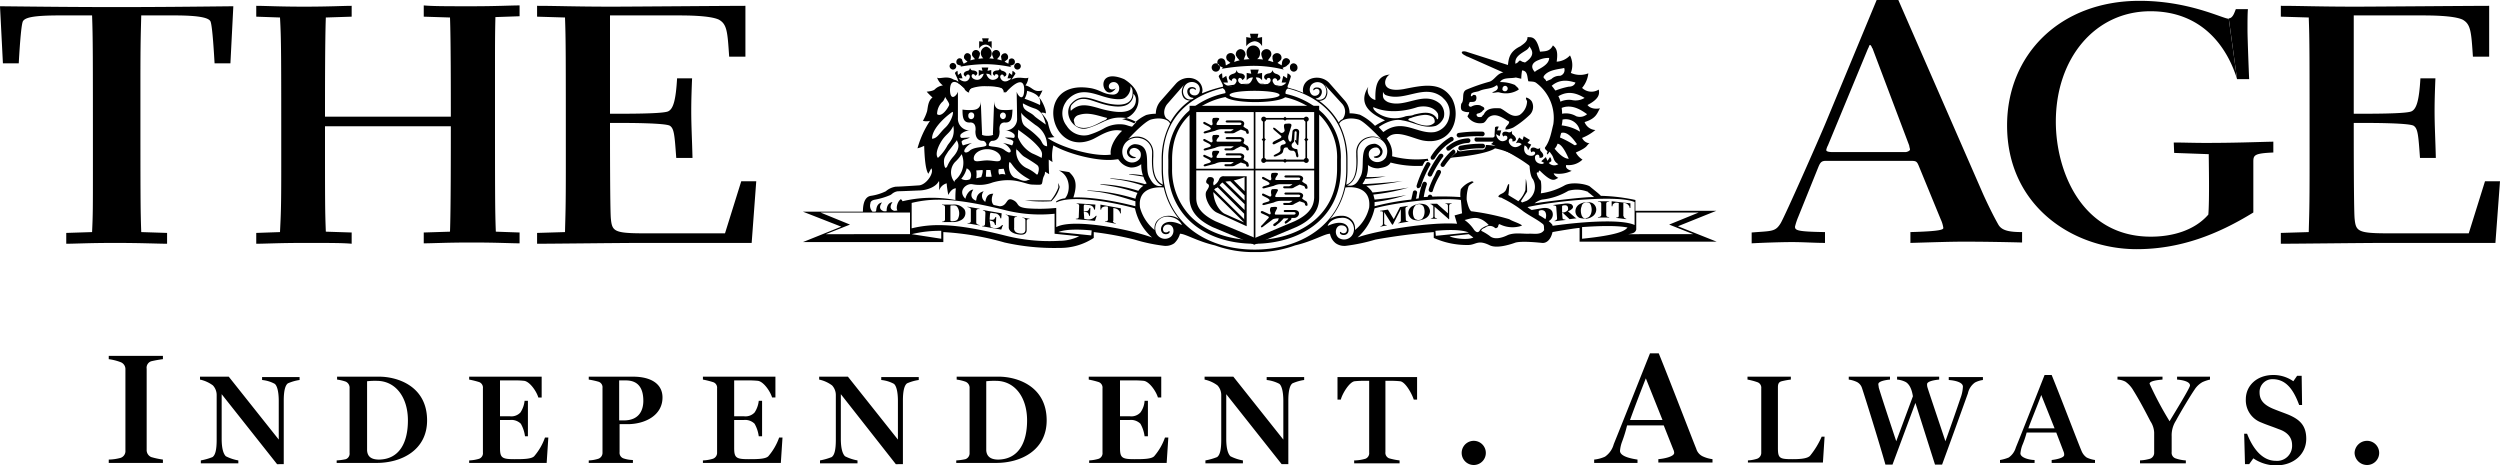 <svg xmlns="http://www.w3.org/2000/svg" viewBox="0 0 600 111.7"><g id="Layer_2" data-name="Layer 2"><g id="layer"><path d="M26.1,110.3a11.8,11.8,0,0,0,2.8-.4,1.71,1.71,0,0,0,1.2-1.8V88.7a1.78,1.78,0,0,0-1.2-1.8,12.76,12.76,0,0,0-2.8-.7v-.8h13v.8a27.41,27.41,0,0,0-2.8.5,1.63,1.63,0,0,0-1.1,1.8v19.4a1.83,1.83,0,0,0,1.1,1.8,19.55,19.55,0,0,0,2.8.6v.8h-13ZM53.2,94.6v10.7c0,2.3.4,3.6,1,4.2a10.6,10.6,0,0,0,3,1v.7h-9v-.7a14.73,14.73,0,0,0,2.8-.8c.7-.5,1-1.8,1-4.2V94.9a3.41,3.41,0,0,0-.9-2.4A8,8,0,0,0,48,91.1v-.7h6.9l12,15.1V96.2c0-2.2-.4-3.7-1-4.1a8,8,0,0,0-3-.9v-.7h9v.7a10.86,10.86,0,0,0-2.8.8c-.7.5-1,2-1,4.1v15.3H66.5Zm27.6,15.9a13,13,0,0,0,2.2-.3,1.42,1.42,0,0,0,.9-1.5V93.2a1.62,1.62,0,0,0-.9-1.6,10.43,10.43,0,0,0-2.1-.5v-.7H91c4.3,0,11.5,2.2,11.5,10.5,0,7.1-6.1,10.2-12.1,10.2H80.8Zm17.1-9.6c0-5.5-2.9-9.5-7.5-9.5a17,17,0,0,0-2.3.1v16.6c.1,1.4.9,2.2,2.9,2.2,4.8-.1,6.9-4,6.9-9.4Zm14.7,9.6a9.27,9.27,0,0,0,2.4-.4,1.42,1.42,0,0,0,.9-1.5V93.2a1.42,1.42,0,0,0-.9-1.5,21,21,0,0,0-2.4-.6v-.7H130v5h-.8c-.4-1.4-2-3.8-3.4-4a19.29,19.29,0,0,0-2.5-.1H120v8.6h2.3a3,3,0,0,0,2.6-.9,6.25,6.25,0,0,0,1-2.8h.8v8.5H126a8.15,8.15,0,0,0-1-3,3.2,3.2,0,0,0-2.6-.9H120v6.7c0,2.4.5,2.7,3.5,2.7,1.9,0,4,0,4.7-.7a14.06,14.06,0,0,0,2.6-4.5h.8l-.4,6.1H112.6Zm28.7,0a8.52,8.52,0,0,0,2.3-.4,1.5,1.5,0,0,0,1-1.5V93.1a1.39,1.39,0,0,0-1-1.5,18.92,18.92,0,0,0-2.3-.5v-.7h10.6c4.3,0,7.1,1.7,7.1,5,0,4.3-4.2,6.4-8.4,6.4h-1.9v6.7a1.42,1.42,0,0,0,.9,1.5,7.31,7.31,0,0,0,2.3.4v.7H141.3Zm8.4-9.6c3.9,0,4.7-2.7,4.7-4.7,0-2.6-.9-4.9-4.2-4.9h-1.6v9.6Zm19,9.6a9.27,9.27,0,0,0,2.4-.4,1.5,1.5,0,0,0,1-1.5V93.2a1.39,1.39,0,0,0-1-1.5,21,21,0,0,0-2.4-.6v-.7h17.4v5h-.8c-.4-1.4-2-3.8-3.4-4a20.9,20.9,0,0,0-2.5-.1h-3.2v8.6h2.3a3,3,0,0,0,2.6-.9,6.25,6.25,0,0,0,1-2.8h.8v8.5h-.8a8.15,8.15,0,0,0-1-3,3.2,3.2,0,0,0-2.6-.9h-2.3v6.7c0,2.4.5,2.7,3.5,2.7,1.9,0,4,0,4.7-.7A14.06,14.06,0,0,0,187,105h.8l-.4,6.1H168.7Zm33.1-15.9v10.7c0,2.3.4,3.6,1,4.2a10.6,10.6,0,0,0,3,1v.7h-9v-.7a14.73,14.73,0,0,0,2.8-.8c.7-.5,1-1.8,1-4.2V94.9a3.41,3.41,0,0,0-.9-2.4,8,8,0,0,0-3.1-1.4v-.7h6.9l12,15.1V96.2c0-2.2-.4-3.7-1-4.1a8,8,0,0,0-3-.9v-.7h9v.7a10.86,10.86,0,0,0-2.8.8c-.7.5-1,2-1,4.1v15.3H215Zm27.7,15.9a13,13,0,0,0,2.2-.3,1.5,1.5,0,0,0,1-1.5V93.2a1.57,1.57,0,0,0-1-1.6,10.43,10.43,0,0,0-2.1-.5v-.7h10.1c4.3,0,11.5,2.2,11.5,10.5,0,7.1-6.1,10.2-12.1,10.2h-9.6Zm17-9.6c0-5.5-2.9-9.5-7.5-9.5a17,17,0,0,0-2.3.1v16.6c.1,1.4,1,2.2,2.9,2.2,4.8-.1,6.9-4,6.9-9.4Zm14.8,9.6a9.27,9.27,0,0,0,2.4-.4,1.42,1.42,0,0,0,.9-1.5V93.2a1.42,1.42,0,0,0-.9-1.5,21,21,0,0,0-2.4-.6v-.7h17.4v5h-.8c-.4-1.4-2-3.8-3.4-4a20.9,20.9,0,0,0-2.5-.1h-3.2v8.6h2.3a3,3,0,0,0,2.6-.9,5.26,5.26,0,0,0,1-2.8h.8v8.5h-.8a8.15,8.15,0,0,0-1-3,3.2,3.2,0,0,0-2.6-.9h-2.3v6.7c0,2.4.5,2.7,3.5,2.7,1.9,0,4,0,4.7-.7a14.06,14.06,0,0,0,2.6-4.5h.8l-.4,6.1H261.4v-.6Zm33-15.9v10.7c0,2.3.4,3.6,1,4.2a10.6,10.6,0,0,0,3,1v.7h-9v-.7a14.73,14.73,0,0,0,2.8-.8c.7-.5,1-1.8,1-4.2V94.9a3.41,3.41,0,0,0-.9-2.4,8,8,0,0,0-3.1-1.4v-.7H296l12,15.1V96.2c0-2.2-.4-3.7-1-4.1a8.6,8.6,0,0,0-3-.9v-.7h9v.7a10.86,10.86,0,0,0-2.8.8c-.7.5-1,2-1,4.1v15.3h-1.6Zm30.9,15.9a10.05,10.05,0,0,0,2.5-.4,1.42,1.42,0,0,0,.9-1.5V91.4h-1.1a19.27,19.27,0,0,0-2.4.1c-1.3.2-3,3.1-3.3,4.4H321V90.5h19.1v5.4h-.8c-.4-1.3-2-4.3-3.3-4.4a19.27,19.27,0,0,0-2.4-.1h-1.1v17.1a1.42,1.42,0,0,0,.9,1.5,15.77,15.77,0,0,0,2.5.5v.7H325v-.7Zm25.6-1.8a2.9,2.9,0,1,1,2.9,2.9,2.9,2.9,0,0,1-2.9-2.9m38.5-2.7a8.17,8.17,0,0,0-.5,2.2c0,1.4,2.9,1.9,4.2,2.1v.8H382.6v-.8a8.39,8.39,0,0,0,2.6-.7,5.28,5.28,0,0,0,2.1-3c2-4.9,6.5-16.3,8.7-21.8h2.1c3,7.4,7.9,20.2,9,22.9a2.92,2.92,0,0,0,1.5,1.8,8,8,0,0,0,2.4.7v.8H398v-.8c1.3-.1,3.8-.6,3.8-1.5a1.88,1.88,0,0,0-.2-.8l-2.3-5.8h-8.8a33.47,33.47,0,0,1-1.2,3.9Zm9.7-5.2-4-10c-1.3,3.3-2.6,6.7-3.8,10Zm20.4,9.7a8.52,8.52,0,0,0,2.3-.4,1.5,1.5,0,0,0,1-1.5V93.2a1.39,1.39,0,0,0-1-1.5,15.45,15.45,0,0,0-2.3-.6v-.7h10.4v.7a17,17,0,0,0-2.2.4c-.8.2-.9.8-.9,1.5v14.5c0,2.5.4,2.7,3.5,2.7,1.7,0,3.5-.1,4.2-.8a19.52,19.52,0,0,0,2.8-4.6h.7l-.4,6.2h-18v-.5Zm27.5-17.3a2.48,2.48,0,0,0-1.2-1.5,6.64,6.64,0,0,0-2-.6v-.7h9.9v.7c-1.1.1-2.8.4-2.8,1.1,0,.2.1.6.1.8.3,1.1,2.5,7.8,4.2,12.9l4-10.8c-.2-1.2-.6-2.7-1.7-3.4a5.56,5.56,0,0,0-2.1-.6v-.7h10.1v.7c-1.1.1-2.9.4-2.9,1.1a2.49,2.49,0,0,0,.1.8c.3,1,2.6,7.8,4.3,12.9,1.3-3.6,3-8.5,3.6-10.3a9.06,9.06,0,0,0,.6-2.8c0-1.1-2-1.5-3.4-1.6v-.7h8.2v.7a6,6,0,0,0-1.9.6,4.26,4.26,0,0,0-1.7,2.6c-1,2.8-4.5,12.5-6.2,17.1h-1.7c-1.5-4.7-3.8-12-4.7-14.8l-5.5,14.8h-1.7c-1.7-6-4.9-16.2-5.6-18.3M485.3,107a8.57,8.57,0,0,0-.4,1.8c0,1.1,2.3,1.6,3.4,1.6v.7H480v-.7a9.65,9.65,0,0,0,2.1-.6,4.39,4.39,0,0,0,1.7-2.4c1.6-3.9,5.2-13.1,6.9-17.4h1.7c2.4,5.9,6.3,16.2,7.2,18.3a3.49,3.49,0,0,0,1.2,1.5,6.64,6.64,0,0,0,2,.6v.7H492.4v-.7c1-.1,3-.5,3-1.2a1.7,1.7,0,0,0-.1-.7l-1.8-4.7h-7.1a23.37,23.37,0,0,1-1.1,3.2Zm7.8-4.2-3.2-8c-1,2.7-2.1,5.3-3.1,8Zm20.4,7.7a10.05,10.05,0,0,0,2.5-.4,1.5,1.5,0,0,0,1-1.5v-4.8a5.38,5.38,0,0,0-.9-2.7c-1.3-2.5-2.6-5-4.1-7.4a6.48,6.48,0,0,0-1.9-2.1,4.49,4.49,0,0,0-1.9-.5v-.7H519v.7c-1.1.1-3.1.3-3.1,1a82.59,82.59,0,0,0,4.8,9c1.3-2.2,4.9-8,4.9-8.6,0-.9-1.7-1.3-3.1-1.4v-.7h7.9v.7a9.5,9.5,0,0,0-1.8.6,5.41,5.41,0,0,0-1.9,1.8c-.9,1.3-3.2,5.1-4.5,7.5a6.48,6.48,0,0,0-1,3.7v3.8a1.42,1.42,0,0,0,.9,1.5,9.23,9.23,0,0,0,2.5.5v.7h-11v-.7Zm27.3-.5-1,1.4h-1l-.2-7.3h.7c1.2,3.1,3.4,6.5,6.9,6.5a3.6,3.6,0,0,0,3.9-3.8c0-1.8-1.1-3.1-3.2-3.8-1.5-.6-2.8-1-4.2-1.6a5.7,5.7,0,0,1-3.7-5.6c0-3.2,2.6-5.8,6.6-5.8a8.3,8.3,0,0,1,4.8,1.5l.9-1.3h1.1l.1,7h-.7c-1.4-3.8-3.2-6.2-6.4-6.2a3.07,3.07,0,0,0-3.1,3.2c0,1.8,1,2.9,3,3.8,1.4.6,2.9,1.1,4.1,1.6,2.5,1.1,4.1,2.5,4.1,5.7,0,3.7-3,6.4-7.3,6.4a9.72,9.72,0,0,1-5.4-1.7m24.3-1.3a3,3,0,0,1,3-2.9,2.9,2.9,0,0,1,0,5.8,3,3,0,0,1-3-2.9" style="fill:#000;fill-rule:evenodd"></path><path d="M351.9,13.5a.76.76,0,0,0,.4.2c-.2-.1-.3-.2-.4-.2m-44.1,9.7a18.33,18.33,0,0,1,9.2,4.7,14.27,14.27,0,0,1,3.9,10.4v2.2c0,11.8-9.9,17.1-19.8,17.1-6.3,0-11.7-2-15.3-5.6a16.09,16.09,0,0,1-4.5-11.5V38.3c0-4.3,1.3-7.8,3.9-10.4a17.85,17.85,0,0,1,9.4-4.7l-.2-.9a19.06,19.06,0,0,0-9.8,5,14.93,14.93,0,0,0-4.2,11v2.2a16.67,16.67,0,0,0,4.7,12.1c3.7,3.8,9.4,5.9,16,5.9,10.3,0,20.7-5.6,20.7-18V38.3a14.93,14.93,0,0,0-4.2-11,19,19,0,0,0-9.7-4.9Zm2.7-6a.92.92,0,0,0,.9-1,1,1,0,0,0-.9-1,.87.87,0,0,0-.9,1,.92.92,0,0,0,.9,1m-1.2-3a.91.91,0,0,0-1.4.2,1.69,1.69,0,0,0-.2.5l-.1.8c-.3-.2-.7-.4-1-.6l.6-.5s.3-.3.3-.4a1.08,1.08,0,0,0-.7-1.4,1.16,1.16,0,0,0-1.4.7v.6l.2.8c-.4-.1-.9-.3-1.3-.4l.5-.7a1.63,1.63,0,0,0,.3-.6,1.17,1.17,0,0,0-1-1.4,1.28,1.28,0,0,0-1.4,1.1,3.54,3.54,0,0,0,.1.6l.3.8a6.6,6.6,0,0,0-1.4-.1,1.62,1.62,0,0,0,.7-1.4,1.62,1.62,0,1,0-3.2,0,1.75,1.75,0,0,0,.7,1.4c-.5,0-.9.1-1.4.1l.3-.8s.2-.4.1-.6a1.21,1.21,0,0,0-1.3-1.1,1.25,1.25,0,0,0-1,1.4c0,.2.3.5.3.6l.6.7a5,5,0,0,0-1.3.4l.2-.8a1.15,1.15,0,0,0,0-.6,1.08,1.08,0,0,0-1.4-.7,1,1,0,0,0-.6,1.4c0,.2.3.4.3.4l.6.5c-.4.2-.7.4-1.1.6l-.1-.8a1.69,1.69,0,0,0-.2-.5,1,1,0,0,0-1.4-.2,1,1,0,0,0-.1,1.4c.1.1.4.2.4.3l.7.3c-.1.1-.2.2-.2.3a49,49,0,0,1,7.4-.7,29.87,29.87,0,0,1,7.4.9c-.1-.1-.2-.3-.3-.4l.7-.3a.78.78,0,0,0,.4-.3c.9-.6.8-1.2.4-1.5m-17.5,3a1,1,0,0,1,0-2,1,1,0,0,1,0,2" style="fill:#000;fill-rule:evenodd"></path><path d="M301.1,9.9a2.09,2.09,0,0,1,1.8,1.2V8.9l-1.1.2.2-1h-2l.2,1-1.1-.2v2.2a2.88,2.88,0,0,1,2-1.2m8.7,8.5c0-.3-.3-.6-.8-.8l-.1,1.2-.9-.6-.4,1.6h1.1c-.2.5-2.3,1.8-3.2-.1-.3-.7.3-1,.6-.9s.5.4.4.6c1-.2,1.2-1.3-.3-1.7a1.16,1.16,0,0,1-.8-.9h0a.94.94,0,0,1-.8.8c-1.5.2-1.5,1.3-.6,1.6a.47.47,0,0,1,.5-.5c.2-.1.7.4.3,1s-2.5,1.6-3.4-1.1a1.49,1.49,0,0,1,1.5.7V17.5l-1.1.2.3-1h-2l.2,1-1.1-.2v1.8a1.68,1.68,0,0,1,1.5-.7c-.8,2.7-3,1.7-3.4,1.1s.1-1.1.3-1c.4.1.5.3.5.5.9-.3,1-1.5-.5-1.6-.6-.1-.7-.4-.8-.8h0c-.1.3-.1.7-.8.9-1.5.4-1.3,1.5-.3,1.7-.1-.2,0-.5.4-.6a.6.6,0,0,1,.6.9c-.9,1.9-2.9.6-3.1.1h1.1l-.4-1.6-.9.6-.1-1.2c-.5.2-.8.5-.8.8l.8,1.6a1.72,1.72,0,0,1,.2,1.2,1.17,1.17,0,0,1,.4,1.7c0,.9,3.3,1.6,7.4,1.6h0c4.1,0,7.4-.7,7.4-1.6a1.25,1.25,0,0,1,.4-1.7c-.2-.5,0-.7.2-1.2Zm-8.7,5.4c-3.3,0-6-.4-6-1s2.7-1,6-1,6,.4,6,1-2.7,1-6,1Zm-56.9-7.1a.86.86,0,0,0,.8-.8.79.79,0,0,0-.8-.8.86.86,0,0,0-.8.8.79.79,0,0,0,.8.8m-.9-2.5a.79.79,0,0,0-1.1.1c-.1.1-.1.4-.1.4l-.1.6c-.3-.2-.6-.3-.9-.5l.5-.4s.3-.2.3-.4a1,1,0,0,0-.5-1.2,1,1,0,0,0-1.1.6c-.1.1,0,.4,0,.5l.1.6-1.1-.3.5-.6a1.47,1.47,0,0,0,.2-.4,1,1,0,0,0-.8-1.2,1,1,0,0,0-1.1.9,2,2,0,0,0,.1.5l.3.7c-.4,0-.8-.1-1.1-.1a1.43,1.43,0,0,0,.6-1.2,1.63,1.63,0,0,0-1.3-1.6,1.54,1.54,0,0,0-1.3,1.6A1.74,1.74,0,0,0,236,14c-.4,0-.8.1-1.2.1l.3-.7a4.33,4.33,0,0,0,.1-.5,1,1,0,0,0-1.1-.9,1,1,0,0,0-.8,1.2.7.7,0,0,0,.2.4l.5.6c-.4.1-.8.2-1.1.3l.1-.6v-.5a.87.87,0,0,0-1.1-.6,1,1,0,0,0-.5,1.2c0,.1.3.3.3.4l.5.4c-.3.2-.6.3-.9.5l-.3-.6a2.27,2.27,0,0,1-.1-.4.71.71,0,0,0-1.1-.1.91.91,0,0,0-.1,1.2,1.42,1.42,0,0,0,.4.2l.6.2-.2.2a35,35,0,0,1,6.1-.6,31.1,31.1,0,0,1,6.1.7l-.3-.3.6-.2a1.42,1.42,0,0,0,.4-.2.91.91,0,0,0-.1-1.2m-14.6,2.5a.86.86,0,0,1-.8-.8.79.79,0,0,1,.8-.8.86.86,0,0,1,.8.8.79.79,0,0,1-.8.8" style="fill:#000;fill-rule:evenodd"></path><path d="M236.5,10.7a1.75,1.75,0,0,1,1.5,1V9.9l-.9.1.2-.8h-1.6l.2.8-.9-.1v1.8a1.75,1.75,0,0,1,1.5-1m7.2,7c0-.2-.3-.5-.7-.7l-.1,1-.7-.5-.4,1.3h.9c-.2.4-1.9,1.5-2.6-.1-.2-.6.3-.9.5-.8s.4.3.3.5c.8-.1,1-1-.3-1.4a.7.7,0,0,1-.6-.7h0c-.1.3-.1.6-.7.6-1.3.1-1.2,1.1-.5,1.3-.1-.2,0-.4.4-.4a.49.49,0,0,1,.3.8c-.3.5-2.1,1.3-2.8-.9.5,0,1,.1,1.2.6V16.8l-.9.2.2-.8h-1.6l.2.8-.9-.2v1.5a1.74,1.74,0,0,1,1.2-.6c-.7,2.2-2.5,1.4-2.8.9s.1-.9.3-.8a.42.42,0,0,1,.4.4c.8-.3.8-1.2-.5-1.3-.5,0-.6-.4-.7-.6h0c-.1.3-.1.6-.6.7-1.2.3-1.1,1.2-.3,1.4-.1-.1,0-.4.3-.5s.7.2.5.8c-.7,1.6-2.4.5-2.6.1h.9l-.4-1.3-.7.5-.1-1q-.6.3-.6.6l.6,1.3c.1.4.3.6.1,1a14,14,0,0,1,1.6,1.4c0,.4.9.9.9.9.5-1.8,2.8-1.6,4.1-1.6h1.3c1.8,0,3.1.4,3.1,1.6,1-.2.7-.8,1.2-1.1s.3-.9.7-1.2a1.73,1.73,0,0,1,.1-1ZM246,48.1a34.2,34.2,0,0,0,6.3.2,7.18,7.18,0,0,0,2-3.3c.1-.3-.4-1.1-.4-1.1A3.42,3.42,0,0,1,254,45a11,11,0,0,1-1.8,3.1Zm-17.3,1a3.1,3.1,0,0,1,2.8,1.2,1.88,1.88,0,0,1-.8,2.5,4.07,4.07,0,0,1-1.8.5h-2.8v-.1c.4,0,.7-.2.7-.5v-3c0-.3-.2-.5-.7-.5v-.1Zm-.6,3.6c0,.3,0,.4.4.4,1.2,0,1.4-.5,1.5-.8a2.85,2.85,0,0,0-.3-2.7c-.4-.4-.8-.3-1.2-.3s-.4,0-.4.4Zm6.2.7c0,.3.2.5.8.6v.1l-2.9-.5v-.1c.5.1.8-.1.8-.4V50.3c0-.3-.2-.5-.8-.6v-.1l2.9.5v.1c-.5-.1-.8.1-.8.4Zm32.8-.4c0,.3.2.5.7.6v.1l-2.6-.5v-.1c.4.1.7-.1.7-.4V49.6a1.75,1.75,0,0,0-1.2.1.62.62,0,0,0-.4.6h-.2V49.1l4.9.9v1.2h-.2c0-.2,0-.4-.4-.8s-1-.4-1.2-.5V53Zm-20.7,2.2c0,1.1-1,1.3-2.3,1-1.5-.3-2-1.1-2-1.6V52.2a.67.67,0,0,0-.7-.6v-.1l2.7.5v.1c-.4-.1-.7.1-.7.4v2.2a1.06,1.06,0,0,0,.8,1.2c.6.2,1.9.4,1.9-.8V52.9c0-.3-.2-.6-.7-.6v-.1l1.7.3v.1c-.4-.1-.7.1-.7.4Zm-8.7-1.1c0,.3,0,.4.4.5a2.07,2.07,0,0,0,2.4-.6h.2l-.4,1.1-4.6-.8v-.1c.4.1.7-.1.7-.4l.1-2.7q0-.45-.6-.6v-.1l4.5.8-.1,1.2h-.2a1.44,1.44,0,0,0-1.4-1.2l-.7-.1c-.3-.1-.3,0-.4.3l-.1,1.3c.9.1,1.1.1,1.4-.6h.2L239,54h-.2c-.2-.8-.4-.9-1.3-1.1Zm22.5-1.9c0,.3,0,.4.4.4a2.29,2.29,0,0,0,2.4-.8h.2l-.4,1.2-4.6-.4v-.1c.4,0,.7-.1.7-.4l.1-2.7c0-.3-.2-.5-.6-.5v-.1l4.5.3-.1,1.2h-.2c-.1-.2-.1-1-1.4-1.1l-.7-.1c-.3,0-.3,0-.4.3v1.3c.9,0,1.1,0,1.4-.8h.2l-.1,1.9h-.2c-.2-.8-.4-.9-1.3-1Z" style="fill:#000;fill-rule:evenodd"></path><path d="M347.6,52.5l-3.3-2.9v2.3c0,.3.2.5.6.5v.1h-1.5v-.1c.4,0,.6-.2.6-.5V49.4l-.3-.2a.52.52,0,0,0-.4-.2v-.1h1.6l2.6,2.3V49.4c0-.3-.2-.5-.6-.5v-.1h1.5v.1c-.4,0-.6.2-.6.5v3.2h-.2Zm-5.5-.1a4.42,4.42,0,0,1-1.5.5,3.89,3.89,0,0,1-1.5-.2,1.88,1.88,0,0,1-1.1-1.6,1.85,1.85,0,0,1,1.1-1.7,4.42,4.42,0,0,1,1.5-.5,3.89,3.89,0,0,1,1.5.2,1.88,1.88,0,0,1,1.1,1.6,2,2,0,0,1-1.1,1.7m-1.1.3c.3-.1.5-.4.7-.8a3.13,3.13,0,0,0,0-2.2,1,1,0,0,0-.7-.6.9.9,0,0,0-.5-.1c-.2,0-.3.1-.5.1s-.5.4-.7.8a3.12,3.12,0,0,0,0,2.2c.2.4.4.6.7.6a.75.75,0,0,0,.5.1,4.33,4.33,0,0,0,.5-.1" style="fill:#000;fill-rule:evenodd"></path><path d="M337.4,52.7c0,.3.2.4.6.4v.1l-2.4.4v-.1q.6-.15.6-.6V50.2l-1.9,3.7h-.2l-1.9-3v2.7c0,.3.2.4.6.4v.1l-1.5.3v-.1q.6-.15.6-.6V51.1c0-.4-.2-.4-.7-.4v-.1l1.9-.3,1.4,2.3,1.5-2.9,1.9-.3v.1q-.6.15-.6.6Zm48.1-1.1c0,.3.2.5.7.5v.1h-2.7v-.1c.5,0,.8-.2.8-.5V48.9c0-.3-.2-.5-.8-.5v-.1h2.7v.1c-.5,0-.7.2-.7.5Zm-10.4-.5h-.2l.1,1.2c0,.3.3.4.7.4v.1l-2.6.3V53q.6-.15.6-.6l-.2-2.7c0-.3-.3-.4-.7-.4v-.1l2.5-.3a3.53,3.53,0,0,1,1.8.1c.3.2.6.6.3,1a2.33,2.33,0,0,1-1.1.7l1.6,1.4c.2.2.3.2.4.2v.1l-1.6.2Zm-.2-.1a1.64,1.64,0,0,0,1.4-.6,1.25,1.25,0,0,0-.1-.9c-.2-.2-.4-.3-1-.2a.27.27,0,0,0-.3.3Zm7.2,1a3,3,0,0,1-1.5.5,7.72,7.72,0,0,1-1.5-.2,1.78,1.78,0,0,1-1-1.6,1.94,1.94,0,0,1,1-1.7,4.42,4.42,0,0,1,1.5-.5,3.89,3.89,0,0,1,1.5.2,1.78,1.78,0,0,1,1,1.6,2,2,0,0,1-1,1.7m-1,.2c.3-.1.5-.4.7-.8a3.09,3.09,0,0,0,.2-1.1,3.59,3.59,0,0,0-.2-1.1c-.2-.4-.4-.6-.7-.6a1,1,0,0,0-.9.1,1,1,0,0,0-.6.8,2.68,2.68,0,0,0-.2,1.1,3.59,3.59,0,0,0,.2,1.1,1.44,1.44,0,0,0,.6.7c.2,0,.3.1.4,0s.4-.1.5-.2m8.6-.3q0,.45.6.6v.1l-2.4-.3v-.1c.4,0,.6-.1.6-.4V48.7c-.2,0-.7-.2-1.1.1a.67.67,0,0,0-.4.7h-.2V48.3l4.5.5v1.1h-.2c0-.2,0-.4-.4-.8a1.48,1.48,0,0,0-1.1-.4v3.2ZM358.4,33a1.1,1.1,0,0,1-.5,1.5v.1a41.16,41.16,0,0,1,5.9,3,33,33,0,0,1,5.4,3.9h0c.1-.7.5-1.1,1.1-1.1.1-.4.3-.5.7-.8l1.3-.9a1.13,1.13,0,0,0-.3-1l-.6.9-.4-.9-1.1,1,.9.5c-.4.3-2.5.3-2.4-1.5a.6.6,0,0,1,.9-.5c.2.3.2.5.1.6.8.3,1.5-.4.5-1.4a.82.82,0,0,1-.2-1h0a.72.72,0,0,1-1,.2c-1.2-.6-1.7.3-1.1,1,0-.2.3-.3.6-.2s.4.6-.2.9-2.7,0-2.1-2.4a1.3,1.3,0,0,1,.8,1.2l.8-1.4-.9-.4.6-.7-1.5-.9-.3.9-.8-.6-.8,1.4a1.21,1.21,0,0,1,1.4.2c-1.9,1.7-3.1-.1-3.1-.7s.5-.8.7-.6a.39.39,0,0,1,.1.6c.9.2,1.4-.6.3-1.5-.5-.3-.3-.7-.3-1h0a.8.8,0,0,1-1,.3c-1.3-.4-1.7.5-1,1.1,0-.2.2-.3.6-.2.2,0,.5.6,0,1-1.6,1-2.5-.9-2.4-1.4l.8.5.4-1.4h-1l.4-.9c-.5-.1-.8,0-.9.2l-.1,1.6c0,.3.1.6-.3.8M341,44.7a26.09,26.09,0,0,1,2.2-5,.43.43,0,0,0-.2-.7.44.44,0,0,0-.7.2,26.48,26.48,0,0,0-2.3,5.3.61.61,0,0,0,.3.7c.3-.1.6-.2.7-.5m3.3-6.6a12.68,12.68,0,0,1,4.2-4.2.54.54,0,1,0-.4-1,13.77,13.77,0,0,0-4.7,4.7.57.57,0,0,0,.2.7.66.66,0,0,0,.7-.2m5.9-5.1a30.86,30.86,0,0,1,5.6-.3.56.56,0,0,0,.1-1.1,32.92,32.92,0,0,0-5.8.3.56.56,0,0,0-.5.6.63.63,0,0,0,.6.5m-4.8,4.1-.1.1a30.06,30.06,0,0,0-2.6,4.4.54.54,0,1,0,1,.4,29.09,29.09,0,0,1,2.5-4.2l.1-.1a.48.48,0,0,0-.1-.7.61.61,0,0,0-.8.1" style="fill:#000;fill-rule:evenodd"></path><path d="M347.9,36.1l.3-.2a7.28,7.28,0,0,1,4.2-1.6.55.55,0,1,0-.1-1.1,8.08,8.08,0,0,0-4.7,1.8l-.3.2a.49.49,0,0,0-.1.7c.1.3.4.3.7.2" style="fill:#000;fill-rule:evenodd"></path><path d="M350.7,36.1a22.06,22.06,0,0,1,5.1-.5.55.55,0,1,0,.1-1.1,25.6,25.6,0,0,0-5.5.5.67.67,0,0,0-.4.7.57.57,0,0,0,.7.4m-2.1-.1a14.45,14.45,0,0,0-2.8,3.3.51.51,0,1,0,.9.5,20.45,20.45,0,0,1,2.4-2.9.49.49,0,0,0,.1-.7c-.1-.3-.4-.4-.6-.2m-3.8,5.1a7.93,7.93,0,0,0-.4.9,19.45,19.45,0,0,0-1.5,3.4.57.57,0,0,0,.4.7.44.44,0,0,0,.6-.4,17.31,17.31,0,0,1,1.4-3.2,9.25,9.25,0,0,0,.5-1,.52.52,0,0,0-.3-.7.61.61,0,0,0-.7.3m-1.1,6.4a.54.54,0,1,0-1-.4l-.3.6ZM354.4,34h4.2a.5.5,0,0,0,0-1h-4.2c-.7-.1-.7,1,0,1M316,25.4H285.5V47.5c0,3,1.8,5.2,5.5,7h0l9.8,4.1.1.1h.3l.1-.1,9.8-4.1h0c3.7-1.7,5.5-4,5.5-7V25.4Zm-5.3,27.7-9.5,4-9.5-4c-4.1-2-4.6-4.1-4.6-5.6V26.9h28.3V47.5c-.1,1.5-.6,3.7-4.7,5.6Z" style="fill:#000;fill-rule:evenodd"></path><rect x="300.9" y="26.7" width="0.4" height="31.2" style="fill:#000"></rect><path d="M286.7,40.9h29.1v-.4H286.7Zm27-2.4V28.3H303.1V38.8h10.7l-.1-.3Zm-10.2,0v-10l-.2.2h10.2l-.2-.2v10l.2-.2H303.3Z" style="fill:#000;fill-rule:evenodd"></path><path d="M303.3,29.2a.6.6,0,1,0,0-1.2.58.58,0,0,0-.6.6.65.65,0,0,0,.6.6m0,9.9a.65.65,0,0,0,.6-.6.6.6,0,1,0-1.2,0,.58.58,0,0,0,.6.6m10.2,0a.6.6,0,1,0-.6-.6.58.58,0,0,0,.6.6m0-9.9a.6.6,0,1,0-.6-.6.65.65,0,0,0,.6.6m-5.6-.7.5.5.5-.5-.5-.5Zm0,10.1.5.5.5-.5-.5-.5Zm-5.1-5.1.5.5.5-.5-.5-.5Zm10.2,0,.5.5.5-.5-.5-.5Zm-4,1.9c-.5,0-.8-.1-1,.6-.1.4,0,.7-.8,1.1l-.9.4c-.6.2-1-.1-.1-.5.6-.3,1-.5,1.1-.9s-.3-1.2.6-1.4c.7-.1,1-.4.2-1.1-.1-.1-.4.1-.8.3l-1.4.7c-.4.2-.9-.3.1-.8l1.2-.6c.5-.3.4-.5,0-.8l-1.4-1.2c-.5-.5-.2-.8.4-.3l1.1.9c.3.3,1.1-.1,1-.6s-.4-1.5.3-1.5c.4,0,1.6-.3,1.3.6l-.7,2.3c-.2,1.1.6,2,.8.9l.2-2c.1-.7,1.6-.9,1.6.2l-.2,2.9c0,.6-.4,0-.7-.5-.3-.7.1-.5.2-.3l.1-2c0-.4-.5-.4-.5,0l-.1,2c0,.4-.4.4-.6.9a.81.81,0,0,0,.5.9c.5.3.9,0,.9.5s.4,1.4.1,1.6-.4-.2-.5-.6a1.05,1.05,0,0,0-.5-.9c-.4-.1-1.1.2-1.5-.8M292.2,30h5.3c.6,0,.6-.6,0-.6h-3c-.5,0-.4-.5,0-.5h3.1c.6,0,1.3.4.9,1.2-.1.2-.1.3.1.4a4,4,0,0,0,.6.4c.4.1.5.7.5.9.1.4-.5.4-.6.1a.51.51,0,0,0-.4-.5l-.9-.3-1.2.6a1.49,1.49,0,0,1-1,.3h-1.4c-.4,0-.5-.5,0-.5h1.1a1.89,1.89,0,0,0,.8-.5h-2.8a3.81,3.81,0,0,0-1.7.4l-2.3.6c-.5.1-.6-.3-.1-.5l1-.3c.6-.2.5-.5-.2-.9l-1-.5c-.4-.2-.2-.7.2-.5l1.3.7c.4.2.6-.1.5-.5s-.1-1.2.3-1.2,1.7-.2,1.2.5c-.2.2-.9,1.2-.3,1.2m0,4h5.3c.6,0,.6-.6,0-.6h-3c-.5,0-.4-.5,0-.5h3.1c.6,0,1.3.4.9,1.2-.1.2-.1.3.1.4a4,4,0,0,0,.6.4c.4.1.5.7.5.9.1.4-.5.4-.6.1a.51.51,0,0,0-.4-.5l-.9-.3-1.2.6a1.53,1.53,0,0,1-1,.4h-1.4c-.4,0-.5-.5,0-.5h1.1a1.89,1.89,0,0,0,.8-.5h-2.8a3.81,3.81,0,0,0-1.7.4l-2.3.6c-.5.1-.6-.3-.1-.5l1-.3c.6-.2.5-.5-.2-.9l-1-.5c-.4-.2-.2-.7.2-.5l1.3.7c.4.2.6-.1.5-.5s-.1-1.2.3-1.2,1.7-.2,1.2.5c-.2.1-.9,1.1-.3,1.1m0,3.9h5.3c.6,0,.6-.6,0-.6h-3c-.5,0-.4-.5,0-.5h3.1c.6,0,1.3.4.9,1.2-.1.2-.1.3.1.4a4,4,0,0,0,.6.4c.4.1.5.7.5.9.1.4-.5.4-.6.1a.51.51,0,0,0-.4-.5l-.9-.3-1.2.6a1.49,1.49,0,0,1-1,.3h-1.4c-.4,0-.5-.5,0-.5h1.1a1.89,1.89,0,0,0,.8-.5h-2.8a3.81,3.81,0,0,0-1.7.4l-2.3.6c-.5.1-.6-.3-.1-.5l1-.3c.6-.2.5-.5-.2-.9l-1-.5c-.4-.2-.2-.7.2-.5l1.3.6c.4.2.6-.1.5-.4-.2-.5-.1-1.2.3-1.2s1.7-.2,1.2.5c-.2.3-.9,1.2-.3,1.2m14.1,5.3h5.3c.6,0,.6-.6,0-.6h-3c-.5,0-.4-.5,0-.5h3.1c.6,0,1.4.4.9,1.2-.1.2-.1.3.1.4a4,4,0,0,0,.6.4c.4.1.5.7.5.9.1.4-.5.4-.6.1a.51.51,0,0,0-.4-.5l-.9-.3-1.2.6a1.33,1.33,0,0,1-1,.3h-1.4c-.4,0-.5-.5,0-.5h1.1a1.89,1.89,0,0,0,.8-.5h-2.8a3.81,3.81,0,0,0-1.7.4l-2.3.6c-.5.1-.6-.3-.1-.5l1-.3c.6-.2.5-.5-.2-.9l-1-.5c-.4-.2-.2-.7.2-.5l1.3.7c.4.2.6-.1.5-.5s-.1-1.2.3-1.2,1.7-.2,1.2.5c-.2.3-.9,1.2-.3,1.2m0,4.1h5.3c.6,0,.6-.6,0-.6h-3c-.5,0-.4-.5,0-.5h3.1c.6,0,1.4.4.9,1.2-.1.2-.1.3.1.4a4,4,0,0,0,.6.4c.4.1.5.7.5.9.1.4-.5.4-.6,0a.51.51,0,0,0-.4-.5l-.9-.3-1.2.6a1.33,1.33,0,0,1-1,.3h-1.4c-.4,0-.5-.5,0-.5h1.1a1.89,1.89,0,0,0,.8-.5h-2.8a3.81,3.81,0,0,0-1.7.4l-2.3.6c-.5.1-.6-.3-.1-.5l1-.3c.6-.2.5-.5-.2-.9l-1-.5c-.4-.2-.2-.7.2-.5l1.3.6c.4.2.6-.1.5-.5s-.1-1.2.3-1.2,1.7-.2,1.2.5c-.2.5-.9,1.4-.3,1.4m4.3,3.1h-2.2c-.4,0-.4.5,0,.5h2.1c.6,0,.6.6,0,.6h-4.3c-.6,0,.1-1,.2-1.3.5-.8-.8-.5-1.2-.5s-.5.7-.3,1.2-.1.7-.5.4l-1.3-.6c-.5-.2-.7.3-.3.5l1.1.5c.8.4.8.4.2,1L303,53.9c-.6.5-.4.8,0,.6l2.4-1.8c.3-.3,1.5-.3,1.5-.3l-.2.6-.8.6c-.2.1-.4.3-.3.5s.3.2.5.1l.9-.7a11.41,11.41,0,0,0,1.1-1.1h1.1l-.1.2-.6.5c-.2.1-.2.3-.1.5s.3,0,.5-.1l.9-.7a.37.37,0,0,0,.1-.3l.1-.2h.5c1.3.1,2-1.9.1-1.9m224.3-46c1,0,1.4-1.5,1.7-2.2h2.9c-.1,1.1-.1,3.1-.1,5.1,0,1.6.3,9.7.4,11.7h-2.9M61.5,55.9l5.7-.2c.2-4.3.3-5.3.3-15.7,0-27.4,0-30.4-.3-35.8L61.5,4V1.4c2.1,0,5.5.2,11.5.2s9.4-.2,11.4-.2V4l-6.2.2C78,9.3,78,22.1,78,28h30.2c0-5.9,0-18.7-.2-23.8L101.7,4V1.3c2.1.2,5.5.2,11.5.2s9.4-.2,11.5-.2V3.9l-5.8.2c-.1,4.4-.1,5.4-.1,15.7,0,27.4,0,30.5.2,35.8l5.7.2v2.6c-2.1,0-5.5-.2-11.5-.2s-9.4.2-11.5.2V55.8l6.3-.2c.2-5.1.2-19.2.2-25.3H78c0,18.2,0,20.2.2,25.3l6.2.2v2.7c-2-.2-5.4-.2-11.4-.2s-9.4.2-11.5.2ZM33.9,3.6c-.1,4.4-.2,5.7-.2,16.3,0,27.4,0,30.4.2,35.8l6.2.2v2.6c-2.1,0-6.2-.2-12.5-.2s-9.6.2-11.7.2V55.9l6.2-.2c.2-4.3.2-5.4.2-15.7,0-27.6,0-30.6-.2-36.3H14.3c-6.8,0-8.3.6-8.8,1.4-.5,1-.9,8.4-1,10.1H.7L0,1.5c9.2.1,17.9.2,27.6.2h.8c9.7,0,18.5-.1,27.6-.2l-.7,13.7H51.5c-.1-1.6-.5-9.1-1-10.1-.4-.7-2-1.4-8.7-1.4H33.9Z" style="fill:#000;fill-rule:evenodd"></path><path d="M536.9,19c-2.3-7.5-8.2-16.3-20.8-16.3-13.3,0-22.7,11.3-22.7,26.5,0,12,6.3,27.6,22.8,27.6,5.2,0,10.5-1.5,13.8-5.3.3-3.6.1-12.7.1-14.5l-8.3-.3-.1-2.5c2.2,0,4.6.1,7.5.1,7.4,0,11.7-.2,16.4-.3v2.6c-4.5.2-4.8.6-4.8,2.2V51c-8.6,5.3-17.6,8.8-28,8.8-15.2,0-31.1-10.3-31.1-29.7,0-17,12.7-29.9,31.8-29.9,11.9,0,20,4.3,21.4,4.3m-357,39L174,56H154.7c-7.4,0-7.8-.5-8.1-3.6-.2-2.6-.2-18.8-.2-22.9H148c2.5,0,11.8,0,12.8.7s1.1,2.2,1.5,7.7h3.9c-.1-4.3-.3-7.7-.3-11.3,0-2.7.1-5.3.2-7.8h-3.6c-.3,5.2-.9,7.3-2.1,7.9-.9.5-6.5.6-12.4.6h-1.6V3.7h16c2.3,0,7.9,0,10.1,1,2,1.1,2.1,2.9,2.5,8.9h3.9V1.4c-3.6,0-28,.2-31.9.2-9,0-13.5-.2-18.1-.2V4l6.7.2c.2,5.4.2,8.4.2,35.8,0,10.4-.1,11.4-.2,15.7l-6.7.2v2.6c3.8,0,20-.2,25.1-.2h26.4l1.1-14.8Zm418.5,0L592.5,56H573.2c-7.4,0-7.8-.5-8.1-3.6-.2-2.6-.2-18.8-.2-22.9h1.6c2.5,0,11.8,0,12.8.7s1.1,2.2,1.5,7.7h3.8c-.1-4.3-.3-7.7-.3-11.3,0-2.7.1-5.3.2-7.8h-3.6c-.3,5.2-.9,7.3-2.1,7.9-.9.5-6.5.6-12.3.6h-1.6V3.7h16c2.3,0,7.9,0,10.1,1,2,1.1,2.1,2.9,2.5,8.9h3.9V1.4c-3.6,0-28,.2-31.9.2-9,0-13.5-.2-18.1-.2V4l6.7.2c.2,5.4.2,8.4.2,35.8,0,10.4-.1,11.4-.2,15.7l-6.7.2v2.6c3.8,0,20-.2,25.1-.2h26.4L600,43.5Zm-138-7.6c0,.2-.4.5-1,.6H439.9c-1.2,0-1.6-.2-1.6-.5a3.74,3.74,0,0,1,.4-1.1l9.6-23.2c.3-.5.3-.9.5-.9s.4.4.5.7l.1.1,8.8,23.3c.1.6.2.8.2,1m21.2,18c-1.3-2.3-2.5-4.8-3.6-7.2L455.6,0h-5.2L438.2,29.4c-1.7,4.1-9.7,22.2-10.8,24.1-1.3,2.2-2.2,1.9-7,2.3v2.6c1.7-.1,6.7-.3,9.7-.3,2.7,0,5.4.2,7.9.2V55.7c-6.6-.1-7.2-.4-7.2-1.3a15.73,15.73,0,0,1,.8-2.4l4.8-11.9c.5-1.2.8-1.5,1.9-1.5h19.9c1.6,0,1.8,0,2.3,1.2l5.3,12.9a7.13,7.13,0,0,1,.6,2c0,.4-.6.8-7.9,1v2.6c6.8-.2,9.8-.3,13-.3,4.7,0,10,.1,13.8.2V55.7c-3.2,0-4.9-.4-5.7-1.8M293.8,42.3a1.09,1.09,0,0,0-1.2.7,2.78,2.78,0,0,1-1.3,1.5,1.16,1.16,0,0,1,0-1c.2-.8-.4-1-.8-1s-.5,0-.7.3-.6,1,0,1.3c.8.4,0,1.3-.2,1.7-.8,1.1.6,4.3,2.4,5.2l7.2,3.3v-12Zm.1,9c-.8-.4-2.4-2-2.7-5v-.2l7.4,7.3Zm4.8,1.4-7.3-7.2c.2-.2.4-.4.6-.4a.22.22,0,0,0,.2-.2l6.4,6.4v1.4Zm0-2.3-6-5.9a2.34,2.34,0,0,1,.7-.7l5.3,5.2Zm0-2.3-4.6-4.5a4.87,4.87,0,0,1,1.2-.1l3.4,3.4v1.2Zm0-2.2-2.6-2.6a14.37,14.37,0,0,0,2.6-.8Z" style="fill:#000;fill-rule:evenodd"></path><path d="M411.9,50.6H392.5V48a43.25,43.25,0,0,0-8.3-1c-.3-.4-2-1.7-2.7-2.3-1.1-.6-4.4-1.1-6-.2a16,16,0,0,1-5.7,1.9,10.06,10.06,0,0,0,0-3,3.53,3.53,0,0,1-1-1.9l.7-.6c3.3,3.3,3.6,2.1,4.5,1.8-1.1-.6-1.1-1.1-1.1-1.1a6.91,6.91,0,0,0,4.3-.6c-1.8-.5-1.3-1.4-1.3-1.4a4.79,4.79,0,0,0,3.9-1.3,4.36,4.36,0,0,1-1.6-1.7c3.2-1.4,2.4-1.7,3.3-2.2a2.24,2.24,0,0,1-1.8-1.3,11.76,11.76,0,0,0,3.2-1.9,2.94,2.94,0,0,1-2.6-1.9c2.9-.9,3-2.2,3.7-3.3-2.3.4-3-.8-3-.8,2.9-1.5,2.9-2.7,2.7-3.7a3.27,3.27,0,0,1-4-.4,6.53,6.53,0,0,0,1.5-3.5,5.41,5.41,0,0,1-4.2-.1,5.17,5.17,0,0,0-.2-4.2,4.73,4.73,0,0,1-3.2,1.5c.4-2.7-.2-3.3-.9-3.9-.7,1.4-1.7,1.4-3.1,1.5-.9-3.9-2.1-3.4-3-3.5,0,1.1-.9,1.6-1.7,2.2-2.7,1.3-2.8,3-3,4.5l-9.7-3.1c-1.3-.5-2.1.1-.4.9l9,4c-1.5.2-2.1,1.8-3.3,2.2a44.41,44.41,0,0,0-5.5,1.9c-1.4.6-.4,2.5-1.3,3.4-.1.6-.2,1.4.3,1.7a2.88,2.88,0,0,0,1.6.3,1.07,1.07,0,0,1-.2.6c-.1.2-.3.5-.1.6a3.57,3.57,0,0,0,3.7,1.4c.7-.3.8-1.1,1.5-1.5,1.7-1,3.4.5,4.7,1.2,0,.8-.9,1-.9,1.8v.1a5.3,5.3,0,0,0,1.9-.5,22.68,22.68,0,0,0,4-3.1,2.74,2.74,0,0,0,.4-3.2,2.38,2.38,0,0,0-1.3-.9c-.2.3.1.6.2.9a4.11,4.11,0,0,1-1.8,3.3c-1.9.8-3.1-.9-4.6-1.6-1.6-.1-3.3-.1-4,1.5-.4.2-.3.6-.8.6s-.7,0-.9-.4c-.2-.6.7-.4.9-.7.4-.1.5-.5.9-.7.2-.7-.6-.7-.9-1a2.82,2.82,0,0,0-2.2.3.49.49,0,0,1-.6-.3c-.1-.3.2-.5.2-.8.5-.1,1.2.1,1.5-.4a1.28,1.28,0,0,0,0-1.2.88.88,0,0,0-.7-.1c-.1.2-.2.3-.4.3-.2-.2,0-.4,0-.6.5-.5,1.4-.4,2-.7,1.3-.6,2.9-.4,4-1.3.4-.1.3.4.4.5-.1.8-.9.9-1.4,1.2.6.2,1.2-.2,1.8,0a5.67,5.67,0,0,0,4.6-.7c-.1-.5-.6-.7-.9-1.1a8.89,8.89,0,0,0-3.6-.7c.7-1.2,2.5-.8,3.8-1.1l1.3.3a13.55,13.55,0,0,1,.2-2c1.4.1,1.2,1.6,1.5,2.6.6.1,1.4,0,1.9.4a10.49,10.49,0,0,1,4.1,9.9c-.5,2-.8,4-2,5.6-.2.6,1.1.9.4,1.3h0l.2.4.5-.7.5.7a.76.76,0,0,1,.2.4v-.1c.4.9.4,1.4,1.4,2a1.79,1.79,0,0,1-2.2-.2,1.31,1.31,0,0,0-.9-.2l-1.4.7-8.9-5.3a4.18,4.18,0,0,1-1,.4c-.9.4-1.3,0-3,0V35a1.49,1.49,0,0,1-.3.7.76.76,0,0,1-.5.2h-.2a27,27,0,0,0-4.9.4,1,1,0,0,1-1.1-.5,1.09,1.09,0,0,1,.1.5.52.52,0,0,1-.2.4h0l-.2.1a5.63,5.63,0,0,0-1.1,1.1.6.6,0,0,0,.4-.1c4.8-.4,9-1.3,10.2-2.2a19.82,19.82,0,0,1,8.3,3.9c0,1.4.3,3,.8,3.5a3.81,3.81,0,0,1-1.5,5.2l-1.1.4-.3-.3,1.5-2.3a11.86,11.86,0,0,0-.3-3.1l-.1,2.7a7,7,0,0,1-1.7,2.7c-.4-.3-2-1.2-2.4-1.5a17.19,17.19,0,0,0,.2-2.6H362c-.3.4-.5,1.6-.9,1.8-.4.5-1.1.5-1.5,1.1.1.4.7.2,1,.5a27.23,27.23,0,0,1,5.1,3.2c1.9,1.3,3.1,1.8,4.5,2.9.5.3.3,1,.4,1.5-.8,1.3-2.5.8-3.8.9-1.7,0-3.3-.3-4.9.3-1.2.6-3.2,1.3-4.4.2a13.24,13.24,0,0,0-2-1.2c.1-.6.8-.6,1.1-.9a1.82,1.82,0,0,1,2.2.2c.3.2.5-.1.7-.2.1-.3.1-.7.4-.7a6.85,6.85,0,0,0,4.5.6,3.18,3.18,0,0,0,.9-.3c-.8-.6-2.1-.9-3.1-1.5a56.59,56.59,0,0,0-9.1-1.9c-.6-.4-1-2.2-1.1-2.8a9.89,9.89,0,0,1,.4-3c.1-.5.8-.8,1.3-1.2l-.4-.2a5.62,5.62,0,0,0-2.7,1.9,6.74,6.74,0,0,0-.1,1.9,64.23,64.23,0,0,0-8.8,0,16.72,16.72,0,0,1,.7-2.9.54.54,0,1,0-1-.4,14.82,14.82,0,0,0-.9,3.5v.1l-.7.1a2.92,2.92,0,0,0,.2-.9l.1-.5a.51.51,0,0,0-1-.2l-.1.5c-.1.4-.2.9-.3,1.3h0a59,59,0,0,0-8.8,1.6v-1a39.81,39.81,0,0,0,7.6-1.7,67.92,67.92,0,0,1-7.6,1.1l-.3-1.2a48.36,48.36,0,0,0,8.5-1.7c-.9.2-6.3,1-8.7,1.2a3.92,3.92,0,0,0-.8-1,4.35,4.35,0,0,0-.7-.6,71.47,71.47,0,0,0,8.9-1.2c-1,.2-6.9.7-9.6.8l-.2-.1a6.42,6.42,0,0,0,.6-1V43l.1-.1a27.46,27.46,0,0,0,4.9-.6,42.54,42.54,0,0,1-4.7.2,7,7,0,0,0,.4-2.9,3.78,3.78,0,0,0,2.3.8h.2c1.3-.2,2.3-.4,2.9-1.3V39a25.1,25.1,0,0,0,7.7.8c.1-.3.3-.5.4-.8h0a1,1,0,0,1,.5-.4,1.27,1.27,0,0,1,.6.1.76.76,0,0,1-.2-.4v-.2a23.08,23.08,0,0,1-8.6-.6,5.47,5.47,0,0,0-1-3.8v-.1l-.1-.1-.2-.2c1.9-2.5,5.9-.2,8.6.4,7.1,1.4,9.4-5.6,7.1-10-2.6-4.3-7.1-3.2-11.7-2.3-6.1,1-4.4-3.2-3.2-3.5-3.2.2-3.6,3-3.5,6.1a2.41,2.41,0,0,1-1.7-3.2c-3.2,5.1,2.4,7.2,4,8.1a15.09,15.09,0,0,0-2.4,1.3,12.61,12.61,0,0,0-3.7-2.7h-.1a8.52,8.52,0,0,0-2.3-.3,4.62,4.62,0,0,0-1.1-3h0L319.1,20c-2-2.3-6.3-1.6-6.4,1.6a2,2,0,0,0,.1.7c-.6-.3-1.3-.5-2-.8h-.1c-.2-.1-.4-.1-.6-.2H310c-.2-.1-.4-.1-.6-.2h0c-.5-.1-.9-.3-1.4-.4h-.1l-.6-.1h-.2c-.2,0-.4-.1-.6-.1h-.2l-.6-.1h-.2c-.5-.1-1-.1-1.5-.2h-.2a1.27,1.27,0,0,1-.6-.1h-2.7a29.86,29.86,0,0,0-12,2.3c0-.3.1-.5.1-.7-.1-3.2-4.3-4-6.4-1.6l-3.7,4.2h0a4.62,4.62,0,0,0-1.1,3,9.08,9.08,0,0,0-2.3.3h0a10.08,10.08,0,0,0-2.9,2,12.36,12.36,0,0,0-2.9-1c3.4-.4,6.6-5.8.5-9.6-7.7-3.2-4.9,6.2-2,2.2-2.1,1.1-2.2-1.5-.5-1.5s1.9,3.1-.3,3-2.7-1-5-1.5c-14.2-2.6-10.3,17,.3,12.2,1.7-.8,4.2-2.7,7-2-2.1,2-3,4.4-2.7,5.7-3.8.6-11.8-1.6-15.2-4l1.7-.2c-1.1-.6-1.6-3.5-1.6-3.5a8,8,0,0,0-1.6-2.3c.3-.2,1.1.1,1.1.1s.1.8,0-.3-1.2-3.3-1.7-3.5a15.71,15.71,0,0,0,.9-1.7c-2.2.6-2.3-.8-4.1-1.2a3.61,3.61,0,0,0,.7-1.9c-.5.5-2.2-.4-3.8.4-.7.4-.6-.1-1.9,1.2H230.6c-1.3-1.3-1.2-.8-1.9-1.2-1.6-.9-3.3.1-3.8-.4a3.81,3.81,0,0,0,1.4,1.9,3.39,3.39,0,0,0-1.9.9c-.4.5-2,.6-2,.6a16.89,16.89,0,0,0,1.4,1.4c-1.1.8-1.1,2.4-1.3,3.3a11.11,11.11,0,0,1-1,2.3,3.27,3.27,0,0,0,1.7,0,22.81,22.81,0,0,0-3,6.6,8.68,8.68,0,0,0,1.6-.6c.1,2.8.3,5.7,1,6.7l.7-1.3c.8,1-1.2,4.1-3.1,4.1,0,0-4.5.3-5.4.3a4.66,4.66,0,0,0-2.4,1.1A12.08,12.08,0,0,1,209,47c-.5.1-1.9.4-1.9,3.8H192.7l9.2,3.6-9.2,3.7h33.7V55.7a66.46,66.46,0,0,1,14.7,2.5,54.25,54.25,0,0,0,13.2,1.3,14.63,14.63,0,0,0,8.2-2.4V55.7a78.41,78.41,0,0,1,9.8,1.8,41.1,41.1,0,0,0,7.1,1.5,3.61,3.61,0,0,0,2.4-.6h0a5,5,0,0,0,1.4-2.3c1.3,0,4.1,1.8,8.4,2.8a26.87,26.87,0,0,0,9.6,1.6h1.2a26.62,26.62,0,0,0,8.4-1.6c4.3-1,7.1-2.8,8.4-2.8a3.74,3.74,0,0,0,1.4,2.3h0a3.61,3.61,0,0,0,2.4.6,43.14,43.14,0,0,0,7.1-1.5,140.31,140.31,0,0,1,14-1.8v1.4a19.43,19.43,0,0,0,8.2,1.7c2,0,2.3-1.4,5.3.1,1.5.7,4.2,0,5.9-.6,1.4-.6,6.6,0,6.6,0,1.1.1,2.1-.8,2.5-2.6,1-.2,5.8-1,6.5-1V58H412l-9.3-3.7,9.2-3.7Zm-50.7-30a.65.65,0,1,1,0,1.3c-.4,0-.7-.3-.6-.6a.67.67,0,0,1,.6-.7Zm16.6,14.2a22.59,22.59,0,0,0-3.4-1.8,8.11,8.11,0,0,1,.3-1.1c1.8-.5,3.4,2.3,3.8,2.7-.1,0-.4.4-.7.2Zm-3-4.7a7.84,7.84,0,0,0,.2-1.4,3.45,3.45,0,0,1,4.2,2.9,10.48,10.48,0,0,0-4.4-1.5Zm3.5-2.2a4.81,4.81,0,0,0-3.4-.6,8.8,8.8,0,0,0-.1-1.4c2.7-1.1,5.2.9,6.1,1.5a2.61,2.61,0,0,1-2.6.5Zm2-4.4a4.15,4.15,0,0,1-3.1.5,4.84,4.84,0,0,0-2.7.4,4.36,4.36,0,0,0-.5-1.3c2.5-1.5,4.6-.6,6.3.4ZM366,15l-.7-.2c-.3-.2-.5-.4-.8-.1,0,0-.1.3-.8.6-.2-1.6,1.1-2.3,2.5-3.2a2.19,2.19,0,0,0,.9-1c0,.4,2,1.9-1.1,3.9Zm2.4,2.3c-1-1-1-2.2.9-2.9a5.84,5.84,0,0,1,2.5-.5c0,2-3.4,2.9-3.4,3.4Zm2.7,2.2c-.2-.7-.8-.6-.6-1.2,1.1-1.7,4.1-1.7,4.9-2a1.43,1.43,0,0,1-1,1.9,2.8,2.8,0,0,0-2.1.8Zm1.3,1.1c2.3-2,4.8-1,5.7-.8,0,0-.2,1-1.6,1a18.12,18.12,0,0,0-3.1.9c-.1.2-.5-.6-1-1.1Zm.7,15.1a2.92,2.92,0,0,0,.7-1.2c1.1,0,2.3,2.7,2.7,3.6-1.5,0-3.1-2.1-3.4-2.4Zm-40.5,2.1a2.52,2.52,0,0,1-1.9,1.1,2.22,2.22,0,0,1-2-1,1.93,1.93,0,0,1-.1-1.5,1.78,1.78,0,0,1,1.6-1,.87.87,0,0,1,.9.6.75.75,0,0,1,0,.9c-.2.5-.9.6-1.4.7l.1.2a1.4,1.4,0,0,0,1.5-.3,1.55,1.55,0,0,0,.5-1.4,2.42,2.42,0,0,0-1.8-1.6c-4.4.1-2.1,5.4-3.5,7.9-.6,1.1-1.2,2.5-3.2,2.1,3-1.3,2.5-6.1,2.5-7.8a3.47,3.47,0,0,1,2.7-3.6,3.39,3.39,0,0,1,4.1,4.7Zm-2.3-10.9c-.3-.3-.8-.7-.7-1.2,3.2,1.5,7.4,1.1,10.6,0,1.8-.4,4-.1,4.9,1.6a2.85,2.85,0,0,1,0,1.3c-.3.1-.3-.3-.4-.4-1.3-1.7-3.6-1.1-5.3-.7-.7.4-1.6.2-2.3.5a7.4,7.4,0,0,1-6.8-1.1Zm14,2.5c-1.2,1.3-3.3.6-4.6.1-.5-.3-1.2-.4-1.7-.7,0-.5.6-.4.9-.6a13.1,13.1,0,0,1,2.7-.6,3.44,3.44,0,0,1,2.3.5,1.39,1.39,0,0,1,.4,1.3Zm-7.7-.5c2.7.4,5.1,2.1,8,1.3a3.72,3.72,0,0,0,1.9-2,3.42,3.42,0,0,0-.9-3.3c-3.9-3.3-8.3,1.2-12.5-.4-1.6-.8-1.1-1.7-1.2-2.5.3.7.6.8.9.9,4.5,1.5,9.1-2.9,13.3.4l.5.5a4.53,4.53,0,0,1,1.2,4.3,4.44,4.44,0,0,1-3.5,3.6c-4.2.6-7.6-3.5-12.3,0l-1.1-1.2c1.4-1,3.7-2.1,5.7-1.6Zm-10.5-.2c1.5.5,5.4,4.7,5.4,4.7a3.8,3.8,0,0,0-3.1-.5,3.71,3.71,0,0,0-2.9,3.9v.7c.1,2,.2,5.8-2.3,6.8h-.1a23.4,23.4,0,0,0,.3-3.8V38.3a18.49,18.49,0,0,0-2-8.6c.4-.9,2.2-1.7,4.7-1Zm-4-3.8a2.87,2.87,0,0,1,.1,3.7,1.76,1.76,0,0,0-.9.8,16.75,16.75,0,0,0-4.7-5.2,2,2,0,0,0,1.5-.6h0a2.57,2.57,0,0,0,.3-2.4,4.05,4.05,0,0,0-.5-.9l4.2,4.6ZM315,20.1a2.08,2.08,0,0,1,3.2,1.1,2.5,2.5,0,0,1-.3,2.2,1.77,1.77,0,0,1-1.7.5c-.8-.3-.3-.2.1-.4,1.1-.4,1.5-2.5-.2-2.5h-.2c-.3,0-.7.2-.7.5,0,0-.1.3.2.1a.76.76,0,0,1,1.1-.1c.4.4.2,1.4-.9,1.5-1.4,0-1.7-2.1-.6-2.9Zm-27.7,0c1.1.8.8,2.9-.7,2.8-1.1-.1-1.3-1.1-.9-1.5a.86.86,0,0,1,1.1.1c.2.2.2-.1.2-.1,0-.3-.4-.4-.7-.5h-.2c-1.7,0-1.3,2.1-.2,2.5.4.1.9.1.2.4a1.57,1.57,0,0,1-1.7-.5,2.16,2.16,0,0,1-.3-2.2,2.05,2.05,0,0,1,3.2-1Zm-7.1,4.8,4.1-4.7a2.62,2.62,0,0,0-.5.9,2.57,2.57,0,0,0,.3,2.4h0a1.83,1.83,0,0,0,1.5.6,15.61,15.61,0,0,0-4.7,5.2,2.36,2.36,0,0,0-.9-.8c-1-1-.6-2.7.2-3.6Zm-4,3.8c2.5-.7,4.4.1,4.6,1a18.49,18.49,0,0,0-2,8.6v2.2a23.4,23.4,0,0,0,.3,3.8h0c-2.5-1.1-2.4-4.8-2.3-6.8v-.7a3.89,3.89,0,0,0-6-3.4c0-.1,3.8-4.2,5.4-4.7Zm-3.6-4.5a2.56,2.56,0,0,1-1,1.9c-1,.8-2.7,1-5.3.5a22.91,22.91,0,0,1-2.8-.7c-2.5-.7-4.5-1.2-6.5.7a2,2,0,0,1,.1-1.3c1.9-2.3,3.7-1.6,6.1-.8a22.88,22.88,0,0,0,2.8.8q3.75.75,5.1-.6a2.66,2.66,0,0,0,.9-2.2,1.92,1.92,0,0,1,.6,1.7Zm-6.9,4.1c-.1.5-.7.6-1.1.8-1.8.9-4,2.3-6.2,1.2-.6-.3-.5-.9-.7-1.4a1.61,1.61,0,0,1,1.2-1.3c2.4-.8,4.6.2,6.8.7Zm4.1,1.6a7.57,7.57,0,0,0-5,1,17.75,17.75,0,0,1-3.6,1.5h0a4.89,4.89,0,0,1-5.2-2.2,4.81,4.81,0,0,1-.2-5.7l.1-.1v-.1c2.6-3.1,5.5-2.2,8.1-1.4a23.35,23.35,0,0,0,2.5.7c2.6.5,3.4,0,3.6-.2a3,3,0,0,0,1.2-2.7,1.75,1.75,0,0,1,.5,1c.2,2.1-.6,4.1-5.6,3.2-3.7-.7-6.6-3.1-9.3.2-1.7,2.6,1,6.5,4,5.7,3.9-1.1,5.1-3,9.2-2.5a8.25,8.25,0,0,1,2.6,1l-1,1.1c-.7-.1-1.3-.4-1.9-.5Zm.3,4.4a3.62,3.62,0,0,1,3.7-1.1,3.47,3.47,0,0,1,2.7,3.6c0,1.7-.5,6.5,2.5,7.8-1.9.4-2.6-1-3.2-2.1-1.3-2.5,1-7.8-3.5-7.9a2.14,2.14,0,0,0-1.8,1.6,1.47,1.47,0,0,0,.5,1.4,1.57,1.57,0,0,0,1.5.3l.1-.2a1.91,1.91,0,0,1-1.4-.7.75.75,0,0,1,0-.9c.1-.4.5-.5.9-.6a1.78,1.78,0,0,1,1.6,1,1.93,1.93,0,0,1-.1,1.5,2.33,2.33,0,0,1-2,1,2.37,2.37,0,0,1-1.9-1.1,3.33,3.33,0,0,1,.4-3.6Zm-17.5,4.6a10.46,10.46,0,0,1,.2-4c4.1,2.3,11.1,3.9,14.8,3.4l.8-.1c0,.1.1.2.2.3h0a4.1,4.1,0,0,0,2.8,1.7h.2a3.78,3.78,0,0,0,2.3-.8,8,8,0,0,0,.4,2.7,18.41,18.41,0,0,0-3.3-.3v.1c1.1.1,2.3.3,3.4.5.1.2.1.3.2.5V43c.2.3.4.7.6,1-.1.1-.3.1-.4.2a39.87,39.87,0,0,0-8.3-1.4v.1a31.56,31.56,0,0,1,7.9,1.7,4.56,4.56,0,0,0-1.2,1.2,33.7,33.7,0,0,0-9.1-1.6v.1a40.45,40.45,0,0,1,8.9,2,5.78,5.78,0,0,0-.5,1.4,43.72,43.72,0,0,0-11.5-2v.1c4.7.2,9.4,1.9,11.5,2.5v1.2c-4.2-1.1-10.5-2.3-14.9-2.1,1.3-3.9,0-5.1-1-6.1l-2.5-.4c3,1.4,2.8,5.3,1.5,6.7h0a4.73,4.73,0,0,0-1.9.6l-.2.1v1.6a38.56,38.56,0,0,1-6.9.1c-3-.3-1.8-1.2-3.5-2s-1.2,1.4-3.1,1.5h-.1l-1.4-.3c-.8-.7-.4-2.3-.1-2.7-2.2-.1-1.7,2.6-2.1,1.8a1.65,1.65,0,0,1-.2-2.4c-2.3.6-1.5,2.6-2,2.2-1.4-.6-1-1.9-.5-2.6-.9,0-1.7,1.2-1.9,2.2-1.9-1.8.1-3.7,1.6-3.5a8.79,8.79,0,0,0,4.9-.4c5.2-1.5,7.8.5,9.6.5,2.4.1,2.2.1,2.4-.8.2-1.5.6-1.2.6-2.3l1,.6c-.1-1-.1-2.9-.1-3.5Zm-23.5,4.8c.1,0,.1.1,0,0h0a3.64,3.64,0,0,1,.1-4.8,10,10,0,0,0,1.6-1.9,5.4,5.4,0,0,1-1.4,6.1c-.4.3-.3.5-.3.6Zm-1.5-7.4c.6-.7,2.1-2.7,2.1-2.7v.2c.1.3,1.1,1.6-1,3.9a8.25,8.25,0,0,0-1.4,2.3c-.3.4-.5.5-.7-.5-.2-1.6.2-1.9,1-3.2Zm-2.5,1.6c-.9-1.1.5-3.7,1.4-4.8s1.6-1.4,2.3-2.9c.5,2.8-.9,3.9-1.4,4.7a11.4,11.4,0,0,1-2.3,3Zm6.9,2.5a1.81,1.81,0,0,1,.8,2.6,2.18,2.18,0,0,1-2.1-.1,6,6,0,0,0,1.3-2.5Zm4.9-1.9c-1.7,0-3.2.7-3.2-.5s1.5-2.2,3.2-2.2,3.3,1,3.3,2.2-1.6.5-3.3.5Zm4,2,.4,1.4a2.34,2.34,0,0,0-1.5,0,2,2,0,0,1-.1-1.3ZM238,42.4a6.09,6.09,0,0,1-1.4,0l.1-1.6h1Zm-3.7-1.5,1.5-.1c.2.4-.3,1.7-.3,1.7l-1.2.3a5.91,5.91,0,0,0,0-1.9Zm11.5-3.3c1,.6,2.3,1.4,3.1,2s.2,2,.2,2.1-.2.3-.4.1a9.06,9.06,0,0,0-2.4-1.5,4.45,4.45,0,0,1-2.4-4.4.1.1,0,0,0-.1.1s.3-.9.1-.2v.1c.4,0,1.1,1.2,1.9,1.7Zm-1.4-6.5c0,.2,2.7,1.8,4.5,3.8,1.5,1.6,1.2,2.1,1.1,3,0,0-.9-.5-2.3-1.1a7.56,7.56,0,0,1-3.4-3.9,16.24,16.24,0,0,1,.1-1.8ZM247,43c.4.2-.1.1-.5.3-1,.4-2.2-.5-2.9-.6-.8-.3-1.7-1.6-1.4-3.7.5-.5.8,1.9,4.8,4Zm2.6-9.6a19.34,19.34,0,0,0-3.1-2.7c-.7-.6-1.4-.8-1.4-3.7.2.6,1.3,1.4,3.4,3a5.79,5.79,0,0,1,2.8,5.1c-1.1-.1-1.1-.9-1.7-1.7Zm1.4-3.5c-1.1-.8-2.4-1.7-2.7-2-1.1-1.2-2.9-1.2-2.8-3.1a15.29,15.29,0,0,0,3,1.3c1.2.5,2,1.5,2.5,3.8Zm-4.5-8.1c3.1.8,3.3,2.1,3.1,3.4a34.8,34.8,0,0,0-3.7-1.5,4.44,4.44,0,0,0,.6-1.9Zm-6.5,6a.77.77,0,0,1,.7-.8.71.71,0,0,1,.7.8.77.77,0,0,1-.7.8.85.85,0,0,1-.7-.8Zm-7.4-5.5a1,1,0,0,1,.5-1.1,10,10,0,0,1,3.8-.5,12.42,12.42,0,0,1,3.8.5,1.06,1.06,0,0,1,.6,1.1c2.9-3.2,4.6-3.4,4.5-.6s-1.5,1.4-1.8.3c0,0,.1,5.4.1,6.3a2.77,2.77,0,0,1-2.9,3,3.23,3.23,0,0,1,2.2.9c.2.3.2.9-.2.9a14.08,14.08,0,0,0-2-.1,4.76,4.76,0,0,0,1.4.5,2.09,2.09,0,0,1,.6.4,1.72,1.72,0,0,1-.3,1,16.22,16.22,0,0,0-2.2-.6,3.88,3.88,0,0,1,1.6,1.3c.3.4.5,1-.2,1a4.54,4.54,0,0,1-.9-.5c-1.2-1-3.1-.8-3.8-1.1-.3-.2.2-1.2.7-1.2,1.7,0,1.8-1.6,1.8-2.3,0,0-.4-2.2,1.3-2.1s1.7-1.4,1.8-3.1a11,11,0,0,1-2.2.1c-1.9,0-2.2-1.1-2.2-2.2l-.3,8c.3.2-.5.4-1.3.4s-1.5-.2-1.3-.4c0,0-.3-7.1-.3-8,0,1.1-.3,2.2-2.2,2.2a11,11,0,0,1-2.2-.1c0,1.7.1,3.2,1.8,3.1s1.3,2.1,1.3,2.1c0,.7.1,2.3,1.8,2.3.6,0,1.1,1,.7,1.2-.6.4-2.6.2-3.8,1.1a1.59,1.59,0,0,1-.9.5c-.7,0-.5-.6-.2-1a3.88,3.88,0,0,1,1.6-1.3,21.78,21.78,0,0,0-2.2.6,1.72,1.72,0,0,1-.3-1,2.48,2.48,0,0,1,.6-.4,4.76,4.76,0,0,0,1.4-.5c-.3,0-1.4.1-2,.1-.4-.1-.4-.6-.2-.9a3.49,3.49,0,0,1,2.2-.9,2.81,2.81,0,0,1-2.9-3V22c-.3,1-1.8,2.4-1.9-.3,0-2.9,1.6-2.7,4.6.6Zm1.2,5.5a.77.77,0,0,1-.7.8.71.71,0,0,1-.7-.8.71.71,0,1,1,1.4,0Zm-7.7-3.3c.6-.4.8-1.7.8-1.1.3.5,1,1.4.9,1.8s-1.7,3.1-2.9,2.2a4.18,4.18,0,0,1,1.2-2.9Zm-2.4,8.8c-.1-2,2.4-4.7,4.8-6.4.6-.4-.1,2.3-1.6,3.7s-1.9,2.6-3.2,2.7ZM208.9,48.8c0-.5.5-.8,1.2-.9a17,17,0,0,0,3.6-1.1l.3-.2a2.73,2.73,0,0,1,1.5-.7c.9,0,5.2-.2,5.4-.2,1.6-.1,3.7-.8,4.4-2.2l.1.1v2.1a2.64,2.64,0,0,1,1.8-1.7,22.55,22.55,0,0,0,.4,2.8c.4-.9,1.1-1.6,1.8-1.6a23.52,23.52,0,0,0-.1,2.8,30.29,30.29,0,0,0-12.7.3,1,1,0,0,0-.4-.5c-.9.6-1.2,2.3-.8,2.7a3.78,3.78,0,0,1-.8.1c-1.5-.5-.6-1.8-.4-2.1-.7.1-1.3.6-1.4,1.8,0,.2,0,.4-.1.4h-.6c-1.5-.5-.7-1.8-.4-2.1-.7.1-1.3.6-1.4,1.8,0,.2-.1.4-.3.4h-.6a2,2,0,0,1-.5-2Zm9.5,7.4H198.2l5.8-2.3L196.9,51h21.5Zm7.5,1.1-7.1-1.1a28.37,28.37,0,0,1,7.1-.8Zm28.3.5a42.58,42.58,0,0,1-13.1-1.3c-12.4-3.1-17.7-2.8-22.3-1.7V48.7c4.6-1.1,9.9-1.4,22.3,1.7a34.22,34.22,0,0,0,12,.9v4.8l5.9.6a10.84,10.84,0,0,1-4.8,1.1Zm7.7-1.3-7.9-.8c1.7-.7,4.8-.7,8-.4Zm-8.4-2V48.6c3.4-1.8,12.8-.3,18.9,1.4a12.77,12.77,0,0,0,4.1,7c-5.1-1.9-18.9-4.7-23-2.5Zm20.1-4.7c-.6-4.6,3.6-5,5.7-4.8a18,18,0,0,0,3.7,7.6,4.12,4.12,0,0,0-2.5-.8,3.63,3.63,0,0,0-2.9,1.3,3,3,0,0,0-.5,2.1,10.43,10.43,0,0,1-3.5-5.4Zm10,4.2c-.9-.5-3.1-1.3-4.4-.2-1,.9-.6,2.5.7,2.4.3,0,.8-.2.8-.5,0,0,.1-.3-.2-.2a.9.9,0,0,1-1.2.1,1.1,1.1,0,0,1,.9-1.7c1.6-.1,1.9,2.1.7,3a2.29,2.29,0,0,1-3.5-1.2,2.84,2.84,0,0,1,3-3.7c2.7.2,3.4,2.2,3.2,2Zm17.5,5.9c-12.2,0-22-7.1-22-19.4V38.3c0-12.3,9.9-18,22-18s22,5.7,22,18v2.2c.1,12.3-9.8,19.4-22,19.4Zm23.7-4a2.35,2.35,0,0,1-3.5,1.2c-1.2-.9-.8-3.2.8-3,1.2.1,1.4,1.2.9,1.7a.9.9,0,0,1-1.2-.1c-.3-.2-.2.2-.2.2,0,.3.5.5.8.5,1.3.1,1.7-1.5.7-2.4-1.3-1.1-3.6-.2-4.4.2-.2.1.5-1.8,3.1-1.9a2.72,2.72,0,0,1,3,3.6Zm.4-.7a3.14,3.14,0,0,0-.5-2.1,3.24,3.24,0,0,0-2.9-1.3,4.45,4.45,0,0,0-2.6.8,18,18,0,0,0,3.7-7.6c2.1-.3,6.2.1,5.7,4.8a9.73,9.73,0,0,1-3.4,5.4Zm.6,1.8a13.1,13.1,0,0,0,4.1-7c5.1-1.4,15.6-2.7,20.8-2h-.1c.1.6.2,2.4.3,3.2l-1.8.5.6,2c-6.5-.5-19.7,1.7-23.9,3.3Zm18.7-1.6c3.2-.3,6.3-.3,8,.4l-7.9.8Zm3.4,1.3,4.6-.5,1.1.8c-1.3.7-4.9.2-5.7-.3Zm7.2-1.3c-.3.4-.7.5-1.3-.2a8.51,8.51,0,0,0-2.3-2.4c1.8-.4,3.4-1.3,5.8,1.2-.6.2-1.9.7-2.2,1.4Zm15-7.5a15.6,15.6,0,0,0,6.3-2.1,7.23,7.23,0,0,1,4.6.2l-.1-.1.2.1H381l.1.1c.3.2,1,.8,1.5,1.2-2.2-.1-11.8,1.1-14.3,1.5a4.69,4.69,0,0,1,1.8-.9Zm.8,4.7h0a14,14,0,0,0-1.6-1v-.7c0-.3,0-.3.3-.4a1.15,1.15,0,0,1,1,.1c.5.3.6,1.3.3,2Zm1.7,1.6V54a3.82,3.82,0,0,0-.9-.9l.1-.1a1.77,1.77,0,0,0,.7-2.3c-.5-.8-1.5-.9-2.6-.7l-2.3.4a6.07,6.07,0,0,1-1-.7c7.3-1.6,22-2.9,25.7-1.2V54c-3-1.4-11.9-.9-19.7.2Zm7.1,3.1V54.5c4.3-.3,8.4-.4,10.9.1-.6.8-2.2,1.8-10.9,2.7Zm26.7-1.1H390.8c1.4-.2,1.7-.5,1.9-1.1V51h15l-7.1,2.9,5.8,2.3Z" style="fill:#000;fill-rule:evenodd"></path></g></g></svg>